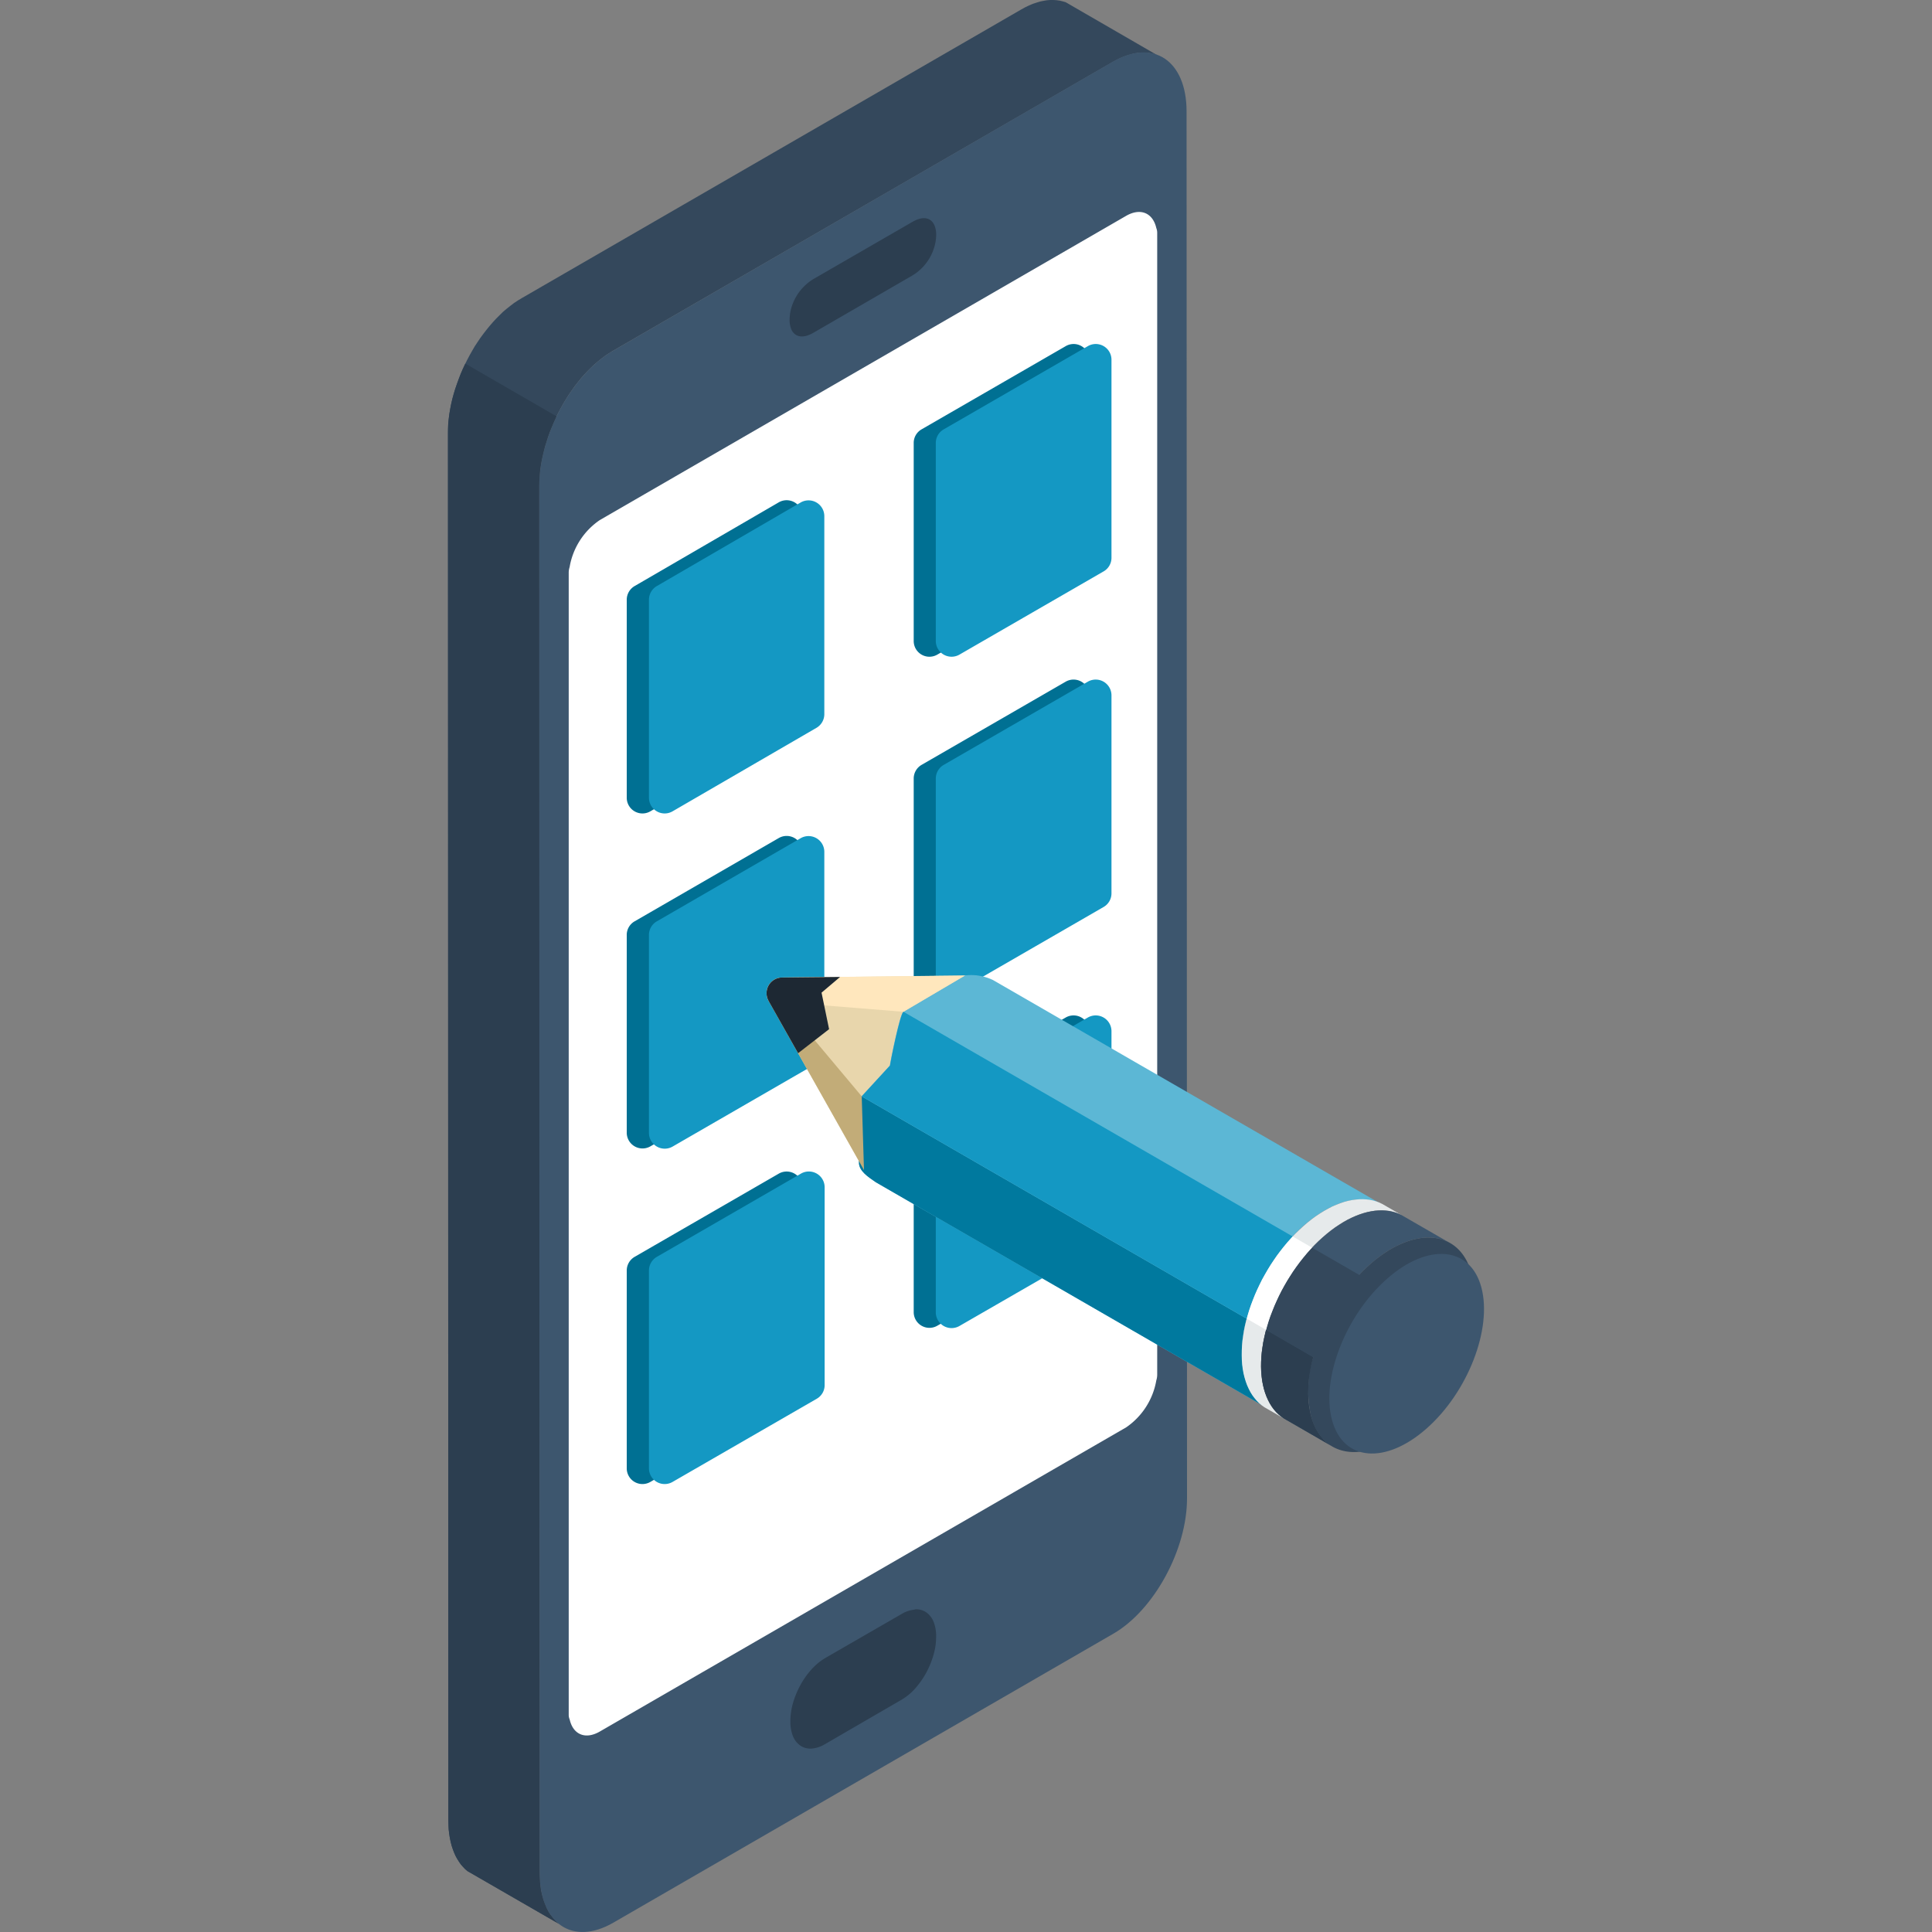 <svg id="Layer_1" data-name="Layer 1" xmlns="http://www.w3.org/2000/svg" viewBox="0 0 300 300"><rect x="0" y="0" width="300" height="300" fill="#808080" stroke="none"/><defs><style>.cls-1{fill:#34485c;}.cls-1,.cls-10,.cls-11,.cls-12,.cls-13,.cls-2,.cls-3,.cls-4,.cls-5,.cls-6,.cls-7,.cls-8,.cls-9{fill-rule:evenodd;}.cls-2{fill:#3d566e;}.cls-3{fill:#fff;}.cls-4{fill:#2c3e50;}.cls-5{fill:#007093;}.cls-6{fill:#1498c3;}.cls-7{fill:#e8d6ac;}.cls-8{fill:#5cb7d5;}.cls-9{fill:#00799e;}.cls-10{fill:#e6eaeb;}.cls-11{fill:#c2ac78;}.cls-12{fill:#ffe7bd;}.cls-13{fill:#1d2833;}</style></defs><title>Icons Website &amp;amp; App Development</title><polygon class="cls-1" points="179.63 8.53 165.47 0.34 165.01 0.21 164.56 0.1 164.07 0.03 163.59 0 163.08 0 162.56 0.04 162.03 0.13 161.49 0.24 160.94 0.41 160.36 0.6 159.8 0.84 159.21 1.12 158.63 1.44 80.99 46.31 80.41 46.66 79.82 47.05 79.26 47.48 78.69 47.93 78.13 48.4 77.6 48.92 77.06 49.46 76.55 50.01 76.04 50.6 75.55 51.2 75.07 51.82 74.59 52.47 74.16 53.11 73.71 53.79 73.31 54.48 72.91 55.19 72.53 55.91 72.17 56.64 71.83 57.37 71.51 58.12 71.22 58.88 70.94 59.65 70.68 60.41 70.45 61.17 70.24 61.94 70.06 62.72 69.91 63.48 69.78 64.24 69.68 65.01 69.6 65.77 69.57 66.52 69.56 67.26 69.62 282.63 69.64 283.37 69.67 284.06 69.75 284.75 69.85 285.39 69.98 286.01 70.13 286.6 70.32 287.17 70.52 287.69 70.74 288.19 71 288.66 71.28 289.1 71.57 289.52 71.9 289.89 72.23 290.24 72.6 290.55 86.78 298.73 86.41 298.43 86.07 298.08 85.76 297.69 85.45 297.29 85.17 296.85 84.92 296.38 84.7 295.87 84.49 295.34 84.31 294.79 84.15 294.19 84.01 293.57 83.92 292.92 83.85 292.25 83.81 291.55 83.79 290.82 83.72 75.45 83.74 74.71 83.79 73.96 83.85 73.2 83.95 72.44 84.08 71.67 84.24 70.89 84.42 70.13 84.62 69.36 84.86 68.58 85.1 67.82 85.38 67.05 85.68 66.31 86 65.56 86.34 64.81 86.7 64.1 87.09 63.37 87.48 62.67 87.9 61.97 88.32 61.3 88.78 60.64 89.23 60 89.72 59.37 90.2 58.77 90.71 58.19 91.23 57.63 91.77 57.1 92.3 56.59 92.86 56.12 93.43 55.66 93.99 55.24 94.58 54.85 95.16 54.49 172.8 9.62 173.38 9.31 173.97 9.02 174.53 8.79 175.1 8.59 175.66 8.43 176.19 8.3 176.73 8.22 177.25 8.19 177.75 8.17 178.25 8.2 178.73 8.29 179.2 8.39 179.63 8.53"/><path class="cls-2" d="M95.24,298.55l77.64-44.87c6.3-3.64,11.44-13.05,11.44-21l-.07-215.37c0-7.89-5.15-11.37-11.45-7.73L95.16,54.49c-6.3,3.64-11.44,13.06-11.44,21l.07,215.36C83.79,298.72,88.94,302.19,95.24,298.55Z"/><path class="cls-3" d="M126,61.76l48.86-28.24c2.26-1.3,4.16-.44,4.69,1.89a2,2,0,0,1,.14.74v.64l0,176v.64a3,3,0,0,1-.14.92,11.13,11.13,0,0,1-4.68,7.29l-65.76,38-.26.15-15.71,9.08c-2.26,1.31-4.16.45-4.68-1.87a1.78,1.78,0,0,1-.15-.76v-.64l0-176v-.65a2.76,2.76,0,0,1,.14-.89,11.06,11.06,0,0,1,4.68-7.3l32.87-19Z"/><path class="cls-4" d="M141.67,42.11c4.17-2.4,4.15-9.39,0-7L126.31,44c-4.17,2.4-4.16,9.37,0,7Z"/><path class="cls-4" d="M141.67,42.78a7.68,7.68,0,0,0,3.42-4.45,6.93,6.93,0,0,0,.28-1.85,3.85,3.85,0,0,0-.28-1.52c-.5-1.1-1.65-1.52-3.42-.5l-15.36,8.87a7.79,7.79,0,0,0-3.43,4.46,7,7,0,0,0-.27,1.85,3.9,3.9,0,0,0,.27,1.52c.51,1.09,1.66,1.53,3.43.51l15.36-8.89ZM144,38.44a5.08,5.08,0,0,1-2.33,3l-15.36,8.89c-1.23.7-2,.44-2.34-.29a2.67,2.67,0,0,1-.21-1.06,4.62,4.62,0,0,1,.21-1.28,5.24,5.24,0,0,1,2.34-3l15.36-8.87c1.23-.71,2-.44,2.33.29a2.44,2.44,0,0,1,.22,1.06A4.41,4.41,0,0,1,144,38.44Z"/><path class="cls-5" d="M120.93,78,98.55,91a2.46,2.46,0,0,0-1.23,2.12v30.75a2.44,2.44,0,0,0,3.67,2.11L123.37,113a2.46,2.46,0,0,0,1.23-2.12V80.15A2.45,2.45,0,0,0,120.93,78Z"/><path class="cls-5" d="M120.93,130.13,98.55,143.06a2.43,2.43,0,0,0-1.23,2.12v30.74A2.45,2.45,0,0,0,101,178l22.38-12.92A2.43,2.43,0,0,0,124.6,163V132.25A2.45,2.45,0,0,0,120.93,130.13Z"/><path class="cls-5" d="M120.93,182.24,98.55,195.16a2.46,2.46,0,0,0-1.23,2.12V228a2.44,2.44,0,0,0,3.67,2.11l22.38-12.91a2.44,2.44,0,0,0,1.23-2.12V184.36A2.45,2.45,0,0,0,120.93,182.24Z"/><path class="cls-5" d="M165.48,53.75,143.1,66.67a2.42,2.42,0,0,0-1.22,2.12V99.53a2.44,2.44,0,0,0,3.66,2.12l22.38-12.92a2.43,2.43,0,0,0,1.23-2.11V55.86A2.44,2.44,0,0,0,165.48,53.75Z"/><path class="cls-5" d="M165.48,105.85,143.1,118.77a2.45,2.45,0,0,0-1.22,2.12v30.75a2.44,2.44,0,0,0,3.66,2.12l22.38-12.92a2.44,2.44,0,0,0,1.23-2.12V108A2.45,2.45,0,0,0,165.48,105.85Z"/><path class="cls-5" d="M165.48,158,143.1,170.88a2.44,2.44,0,0,0-1.22,2.12v30.74a2.44,2.44,0,0,0,3.66,2.12L167.92,193a2.46,2.46,0,0,0,1.23-2.12V160.08A2.45,2.45,0,0,0,165.48,158Z"/><path class="cls-4" d="M140,251.26a3.08,3.08,0,0,1,3.39-.19,4,4,0,0,1,1.39,3.42,10.94,10.94,0,0,1-1.39,5.05,9.73,9.73,0,0,1-3.39,3.71h0l-11.91,6.86a3.07,3.07,0,0,1-3.37.21,4,4,0,0,1-1.4-3.44,10.71,10.71,0,0,1,1.4-5,9.58,9.58,0,0,1,3.37-3.72h0Z"/><path class="cls-4" d="M140,251.94a3.85,3.85,0,0,1,1.6-.54,2.2,2.2,0,0,1,1.36.36,2.52,2.52,0,0,1,.91,1.2,5,5,0,0,1,.34,1.87,9.38,9.38,0,0,1-.32,2.24,11.43,11.43,0,0,1-.93,2.26,10.65,10.65,0,0,1-1.36,1.94,6.92,6.92,0,0,1-1.6,1.31h0l-11.91,6.87h0a3.69,3.69,0,0,1-1.59.53,2.2,2.2,0,0,1-1.36-.36,2.54,2.54,0,0,1-.91-1.19,5,5,0,0,1-.34-1.87,9.24,9.24,0,0,1,.32-2.24,11.52,11.52,0,0,1,.93-2.27,10.49,10.49,0,0,1,1.36-1.92,6.69,6.69,0,0,1,1.59-1.32h0L140,251.94Zm2.07-2a4.7,4.7,0,0,0-2.07.68h0l-11.91,6.87h0a9.27,9.27,0,0,0-2.06,1.71,12.75,12.75,0,0,0-1.75,2.47,13.69,13.69,0,0,0-1.16,2.83,10.33,10.33,0,0,0-.39,2.76,6.1,6.1,0,0,0,.39,2.31,3.29,3.29,0,0,0,1.16,1.49,2.81,2.81,0,0,0,1.75.46,4.85,4.85,0,0,0,2.06-.68h0L140,263.93h0a8.83,8.83,0,0,0,2.07-1.7,13.81,13.81,0,0,0,1.75-2.48,13.64,13.64,0,0,0,1.15-2.84,9.84,9.84,0,0,0,.39-2.76,5.91,5.91,0,0,0-.39-2.31,3.26,3.26,0,0,0-1.16-1.49A2.69,2.69,0,0,0,142,249.91Z"/><polygon class="cls-4" points="72.25 56.46 72.17 56.64 71.83 57.37 71.51 58.12 71.22 58.88 70.94 59.65 70.68 60.41 70.45 61.17 70.24 61.94 70.06 62.72 69.91 63.48 69.78 64.24 69.68 65.01 69.6 65.77 69.57 66.52 69.56 67.26 69.62 282.63 69.64 283.37 69.67 284.06 69.75 284.75 69.85 285.39 69.98 286.01 70.13 286.6 70.32 287.17 70.52 287.69 70.74 288.19 71 288.66 71.28 289.1 71.57 289.52 71.9 289.89 72.23 290.24 72.6 290.55 86.78 298.73 86.41 298.43 86.07 298.08 85.76 297.69 85.45 297.29 85.17 296.85 84.92 296.38 84.7 295.87 84.49 295.34 84.31 294.79 84.15 294.19 84.01 293.57 83.92 292.92 83.85 292.25 83.81 291.55 83.79 290.82 83.72 75.45 83.74 74.71 83.79 73.96 83.85 73.2 83.95 72.44 84.08 71.67 84.24 70.89 84.42 70.13 84.62 69.34 84.86 68.58 85.1 67.82 85.38 67.05 85.68 66.31 86 65.56 86.34 64.81 86.42 64.65 72.25 56.46"/><path class="cls-6" d="M124.37,78,102,91a2.46,2.46,0,0,0-1.23,2.12v30.75a2.44,2.44,0,0,0,3.67,2.11L126.81,113A2.46,2.46,0,0,0,128,110.9V80.15A2.45,2.45,0,0,0,124.37,78Z"/><path class="cls-6" d="M124.37,130.13,102,143.06a2.43,2.43,0,0,0-1.23,2.12v30.74a2.45,2.45,0,0,0,3.67,2.12l22.38-12.92A2.43,2.43,0,0,0,128,163V132.25A2.45,2.45,0,0,0,124.37,130.13Z"/><path class="cls-6" d="M124.37,182.24,102,195.16a2.46,2.46,0,0,0-1.23,2.12V228a2.44,2.44,0,0,0,3.67,2.11l22.38-12.91a2.44,2.44,0,0,0,1.23-2.12V184.36A2.45,2.45,0,0,0,124.37,182.24Z"/><path class="cls-6" d="M168.92,53.75,146.54,66.67a2.43,2.43,0,0,0-1.23,2.12V99.53a2.45,2.45,0,0,0,3.67,2.12l22.38-12.92a2.43,2.43,0,0,0,1.23-2.11V55.86A2.44,2.44,0,0,0,168.92,53.75Z"/><path class="cls-6" d="M168.92,105.85l-22.38,12.92a2.46,2.46,0,0,0-1.23,2.12v30.75a2.45,2.45,0,0,0,3.67,2.12l22.38-12.92a2.44,2.44,0,0,0,1.23-2.12V108A2.45,2.45,0,0,0,168.92,105.85Z"/><path class="cls-6" d="M168.92,158l-22.38,12.92a2.44,2.44,0,0,0-1.23,2.12v30.74a2.45,2.45,0,0,0,3.67,2.12L171.36,193a2.46,2.46,0,0,0,1.23-2.12V160.08A2.45,2.45,0,0,0,168.92,158Z"/><path class="cls-7" d="M134.16,181.69l-14.81-26.27a2.43,2.43,0,0,1,2.1-3.63l30.16-.31-4.64,22Z"/><path class="cls-8" d="M196.35,218.41,136,183.58c-1.18-.82-2.68-1.76-2.62-3.13l.4-10.21,4.39-4.78c.05-.47,1.55-8,2.09-8.35l9.58-5.64a7.85,7.85,0,0,1,4.35.71L214.54,187l-.45-.22-.48-.18-.49-.15-.51-.1-.53-.07-.54,0H211l-.57,0-.58.09-.59.12-.6.16-.61.2-.61.25-.62.27-.63.32-.63.35-.64.4-.64.43-.64.47-.64.51-.65.55-.63.58-.61.61-.6.63-.59.65-.56.67-.54.68-.52.71-.51.72-.49.73-.45.75-.44.76-.42.77-.39.78-.37.78-.35.79-.32.8-.29.79-.28.8-.24.79-.21.79-.19.79-.16.78-.13.78-.1.77-.07.76,0,.75v.73l0,.72.06.71.08.69.12.67.16.66.19.62.21.59.25.55.27.51.3.48.32.44.35.4.37.37.4.32Z"/><path class="cls-9" d="M196.35,218.41,136,183.58c-1.18-.82-2.68-1.76-2.62-3.13l.4-10.21,59.79,34.52-.07.26-.19.79-.16.78-.13.78-.1.77-.07.76,0,.75v.73l0,.72.06.72.08.68.12.67.16.66.19.62.21.59.25.55.27.51.3.48.32.44.35.4.37.37.4.32Z"/><polygon class="cls-10" points="199.35 220.25 196.34 218.52 195.93 218.23 195.53 217.9 195.16 217.53 194.81 217.12 194.48 216.68 194.18 216.2 193.91 215.68 193.66 215.13 193.44 214.54 193.25 213.91 193.09 213.26 192.97 212.58 192.88 211.89 192.83 211.17 192.81 210.45 192.82 209.71 192.86 208.96 192.93 208.19 193.04 207.42 193.16 206.64 193.32 205.85 193.51 205.06 193.73 204.26 193.97 203.46 194.24 202.66 194.54 201.87 194.86 201.07 195.21 200.27 195.58 199.49 195.97 198.7 196.4 197.93 196.84 197.17 197.3 196.42 197.79 195.68 198.29 194.95 198.82 194.25 199.36 193.56 199.93 192.88 200.51 192.23 201.12 191.59 201.74 190.99 202.38 190.4 203.02 189.85 203.67 189.33 204.31 188.86 204.96 188.43 205.6 188.03 206.23 187.68 206.86 187.35 207.49 187.08 208.11 186.84 208.72 186.63 209.32 186.47 209.91 186.35 210.49 186.27 211.06 186.22 211.62 186.21 212.17 186.24 212.69 186.3 213.21 186.41 213.7 186.55 214.18 186.73 214.64 186.95 217.64 188.68 217.18 188.46 216.7 188.28 216.21 188.14 215.7 188.03 215.16 187.97 214.62 187.94 214.07 187.95 213.5 188 212.92 188.09 212.32 188.21 211.72 188.37 211.11 188.57 210.49 188.81 209.86 189.09 209.24 189.4 208.59 189.76 207.96 190.16 207.31 190.59 206.67 191.06 206.02 191.58 205.38 192.14 204.74 192.72 204.12 193.33 203.51 193.96 202.93 194.61 202.37 195.29 201.82 195.98 201.3 196.69 200.79 197.41 200.31 198.16 199.84 198.91 199.4 199.67 198.98 200.44 198.59 201.22 198.22 202.01 197.87 202.8 197.55 203.6 197.24 204.4 196.97 205.2 196.73 206 196.52 206.79 196.32 207.59 196.17 208.37 196.03 209.16 195.93 209.93 195.86 210.69 195.82 211.44 195.81 212.19 195.83 212.91 195.89 213.62 195.97 214.31 196.1 214.99 196.25 215.65 196.44 216.27 196.66 216.87 196.9 217.42 197.18 217.94 197.48 218.42 197.81 218.86 198.16 219.26 198.53 219.63 198.93 219.96 199.35 220.25"/><polygon class="cls-2" points="206.67 224.48 199.36 220.26 198.94 219.96 198.54 219.63 198.16 219.26 197.81 218.86 197.49 218.42 197.19 217.94 196.92 217.42 196.67 216.87 196.45 216.28 196.26 215.65 196.1 215 195.98 214.32 195.9 213.63 195.84 212.91 195.82 212.19 195.83 211.45 195.87 210.69 195.94 209.93 196.05 209.16 196.17 208.38 196.34 207.59 196.52 206.79 196.74 206 196.99 205.2 197.25 204.4 197.55 203.61 197.87 202.81 198.22 202.02 198.59 201.22 198.99 200.45 199.41 199.68 199.85 198.91 200.31 198.16 200.8 197.42 201.3 196.69 201.83 195.99 202.38 195.29 202.94 194.62 203.53 193.96 204.13 193.33 204.75 192.72 205.38 192.14 206.03 191.59 206.68 191.07 207.32 190.6 207.97 190.17 208.61 189.77 209.24 189.41 209.87 189.1 210.5 188.82 211.12 188.58 211.73 188.38 212.33 188.21 212.92 188.09 213.51 188 214.08 187.96 214.63 187.95 215.18 187.98 215.71 188.04 216.22 188.15 216.71 188.29 217.19 188.47 217.65 188.69 224.97 192.91 224.5 192.69 224.02 192.51 223.53 192.37 223.02 192.26 222.49 192.19 221.95 192.16 221.39 192.18 220.82 192.22 220.24 192.31 219.64 192.44 219.04 192.6 218.43 192.8 217.81 193.03 217.18 193.32 216.56 193.63 215.92 193.99 215.28 194.38 214.63 194.82 213.99 195.29 213.34 195.81 212.69 196.36 212.06 196.94 211.44 197.56 210.84 198.18 210.26 198.84 209.69 199.51 209.14 200.2 208.62 200.92 208.11 201.64 207.62 202.38 207.16 203.14 206.72 203.9 206.3 204.67 205.91 205.45 205.53 206.24 205.18 207.03 204.86 207.82 204.56 208.62 204.3 209.42 204.05 210.22 203.84 211.02 203.65 211.81 203.49 212.6 203.36 213.38 203.25 214.16 203.18 214.92 203.15 215.67 203.13 216.41 203.16 217.14 203.21 217.85 203.3 218.54 203.42 219.22 203.57 219.88 203.76 220.5 203.98 221.09 204.23 221.65 204.5 222.16 204.8 222.64 205.13 223.08 205.48 223.49 205.85 223.86 206.25 224.19 206.67 224.48"/><path class="cls-1" d="M212.69,196.36c6.89-6.1,14-5.47,15.81,1.41s-2.24,17.41-9.12,23.51-14,5.47-15.81-1.4a18.24,18.24,0,0,1,.34-9.16l-7.31-4.22.14-.5.25-.8.26-.8.3-.79.32-.8.35-.79.37-.8.39-.77.43-.77.44-.77.46-.75.49-.74.5-.73.53-.7.54-.7.57-.67.59-.66.21-.22,7.31,4.22C211.58,197.4,212.13,196.86,212.69,196.36Z"/><path class="cls-2" d="M215.33,198.61c6.4-5.68,13-5.09,14.7,1.31s-2.08,16.21-8.49,21.88-13,5.1-14.71-1.31S208.92,204.29,215.33,198.61Z"/><path class="cls-6" d="M133.81,170.24l4.39-4.78c.05-.47,1.55-8,2.09-8.35L200.73,192l-.23.26-.59.65-.56.67-.54.68-.52.71-.51.72-.49.73-.45.75-.44.76-.42.77-.39.78-.37.78-.35.79-.32.8-.29.79-.28.8-.24.79-.14.53Z"/><polygon class="cls-3" points="196.6 206.5 193.59 204.76 193.73 204.26 193.97 203.46 194.24 202.66 194.54 201.87 194.86 201.07 195.21 200.27 195.58 199.49 195.97 198.7 196.4 197.93 196.84 197.17 197.3 196.42 197.79 195.68 198.29 194.95 198.82 194.25 199.36 193.56 199.93 192.88 200.51 192.23 200.73 192 203.73 193.73 203.51 193.96 202.93 194.61 202.37 195.29 201.82 195.98 201.3 196.69 200.79 197.41 200.31 198.16 199.84 198.91 199.4 199.67 198.98 200.44 198.59 201.22 198.22 202.01 197.87 202.8 197.55 203.6 197.24 204.4 196.97 205.2 196.73 206 196.6 206.5"/><polygon class="cls-4" points="206.67 224.48 199.36 220.26 198.94 219.96 198.54 219.63 198.16 219.27 197.81 218.86 197.49 218.42 197.19 217.94 196.92 217.42 196.67 216.87 196.45 216.28 196.26 215.65 196.11 215 195.98 214.32 195.9 213.63 195.84 212.91 195.82 212.19 195.83 211.45 195.87 210.69 195.94 209.93 196.05 209.16 196.17 208.38 196.34 207.59 196.52 206.79 196.6 206.5 203.91 210.73 203.84 211.02 203.65 211.81 203.49 212.6 203.36 213.38 203.25 214.16 203.18 214.92 203.15 215.67 203.13 216.41 203.16 217.14 203.21 217.85 203.3 218.54 203.42 219.22 203.57 219.88 203.76 220.5 203.98 221.09 204.23 221.65 204.5 222.16 204.8 222.64 205.13 223.08 205.48 223.49 205.85 223.86 206.25 224.19 206.67 224.48"/><polygon class="cls-11" points="134.16 181.69 119.35 155.42 119.36 153.01 133.81 170.24 134.16 181.69"/><path class="cls-12" d="M119.35,155.42a2.43,2.43,0,0,1,2.1-3.63l28.42-.32-9.58,5.64Z"/><path class="cls-13" d="M123.93,163.54l-4.58-8.12a2.43,2.43,0,0,1,2.1-3.63l9-.09-2.88,2.44,1.17,5.67Z"/></svg>